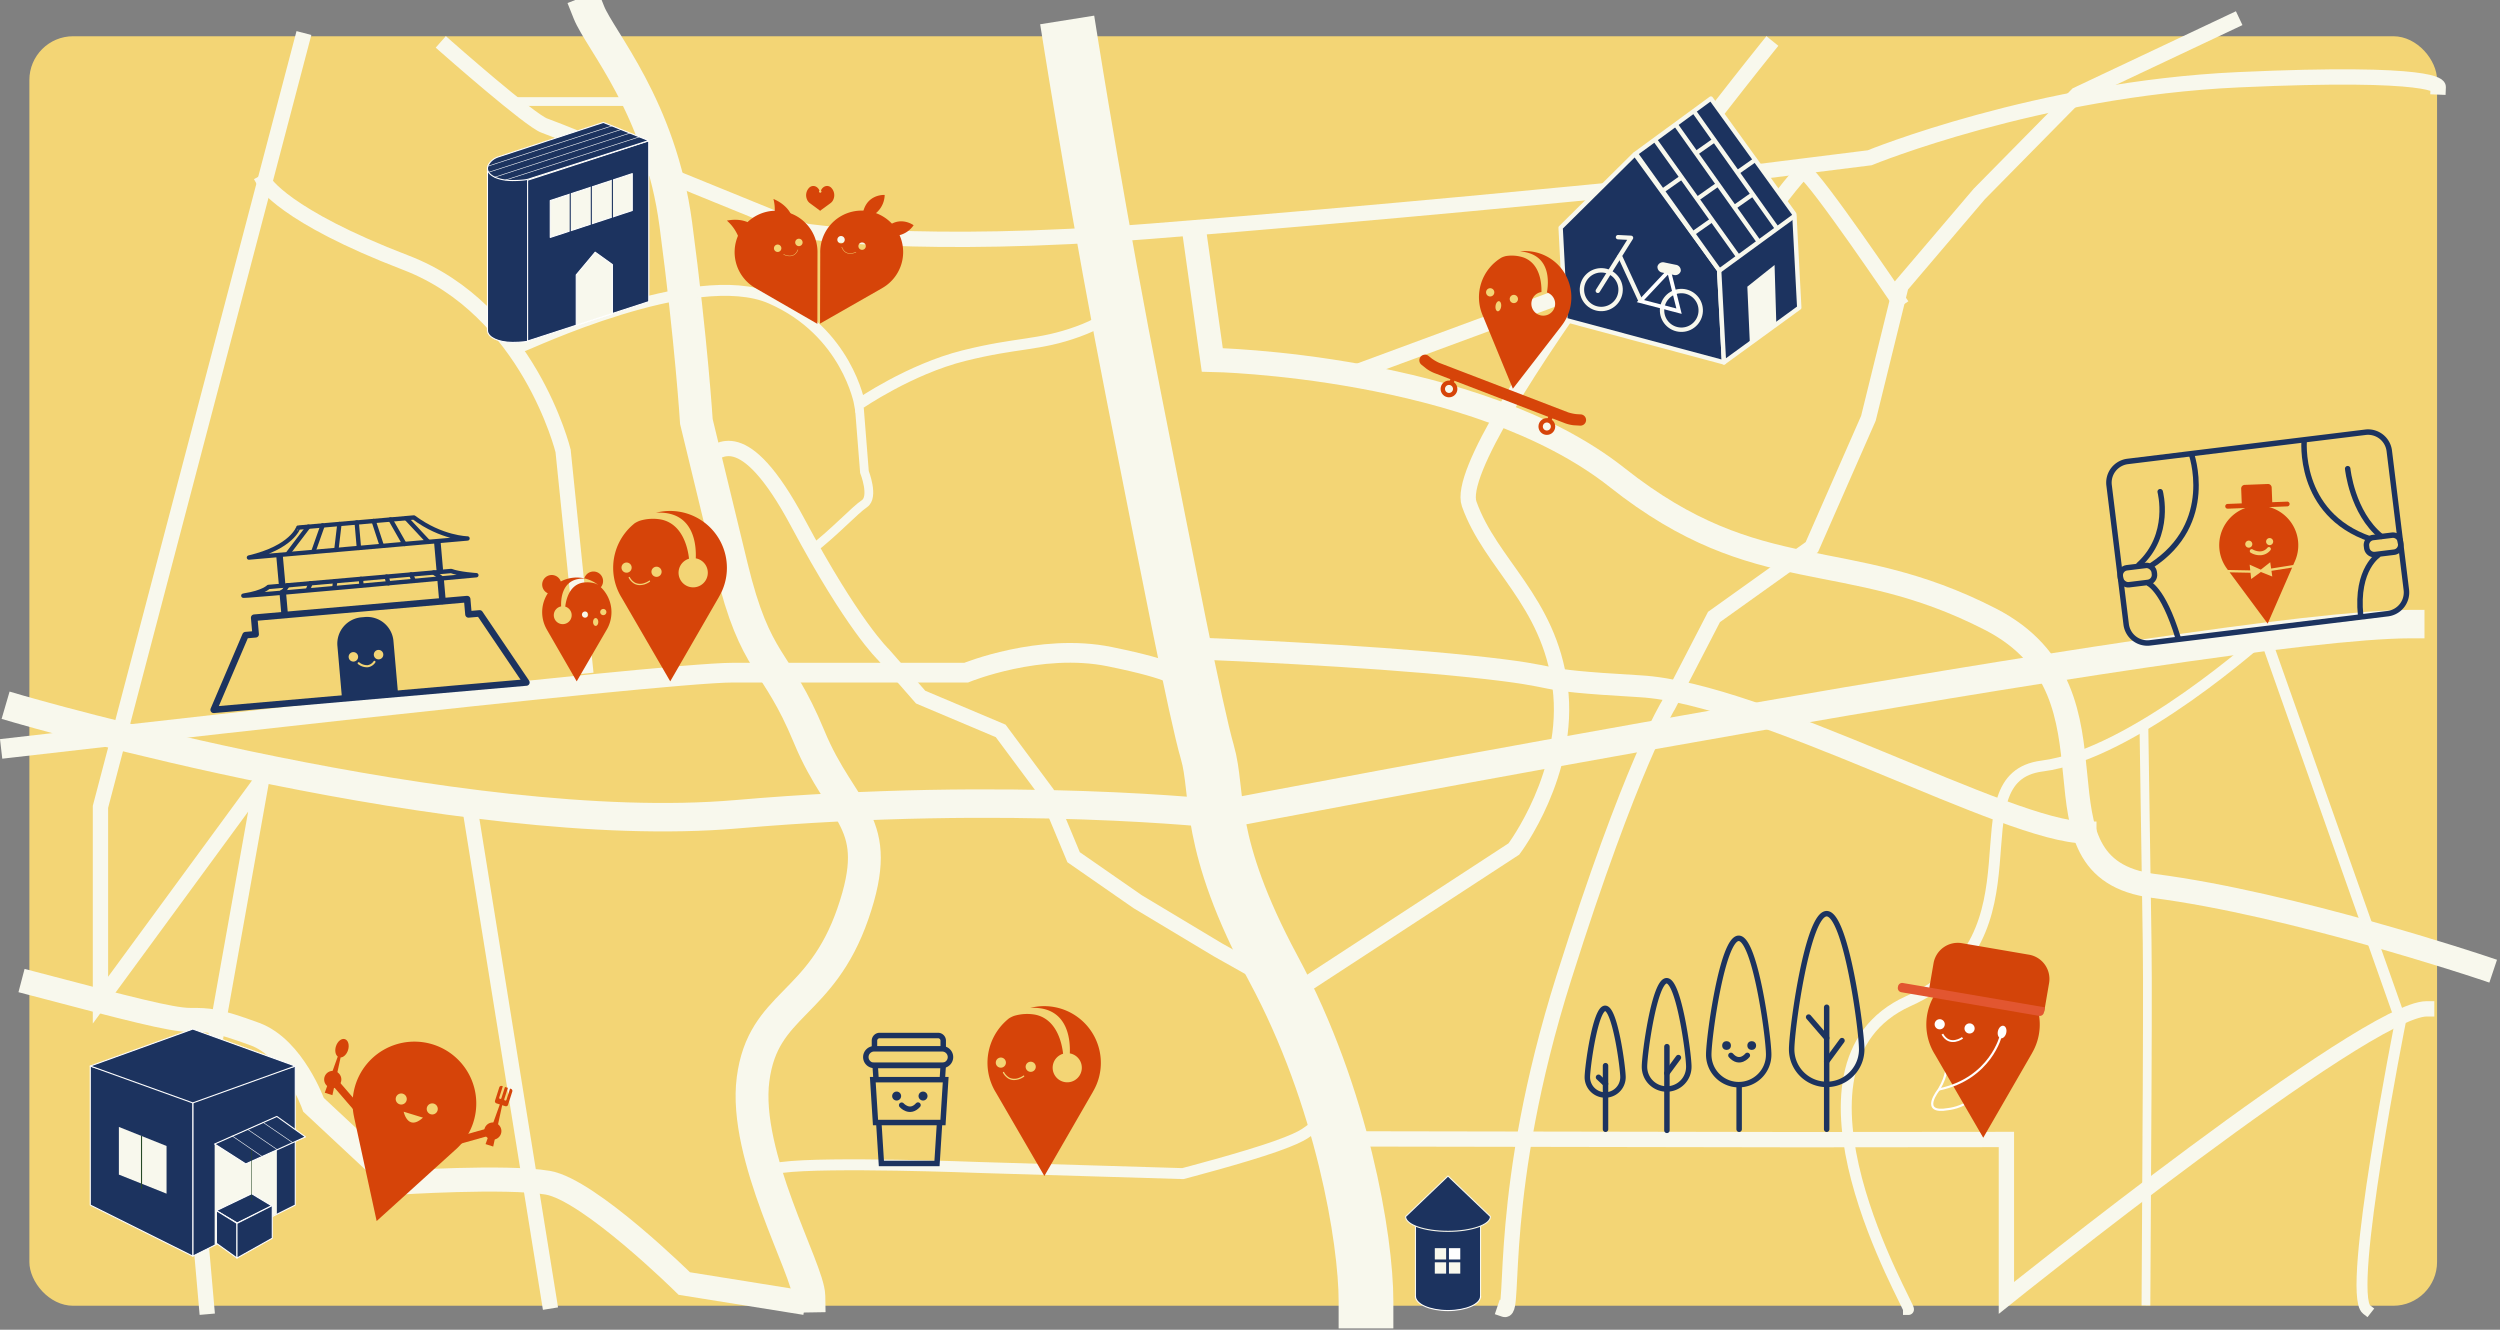 <svg xmlns="http://www.w3.org/2000/svg" width="1142.174" height="607.516" viewBox="0 0 1142.174 607.516">
  <rect x="0" y="0" width="1142.174" height="607.516" fill="#808080" stroke="none"/>
  <g id="docentogo_map" transform="translate(18936.418 -3836.967)">
    <g id="그룹_983" data-name="그룹 983" transform="translate(-19329.967 2430.025)">
      <rect id="사각형_1581" data-name="사각형 1581" width="1100" height="580" rx="20" transform="translate(406.967 1423.5)" fill="#f3d575"/>
      <g id="그룹_914" data-name="그룹 914" transform="translate(-9.906 -65.5)">
        <g id="그룹_883" data-name="그룹 883" transform="translate(-308.312 522.664)">
          <g id="그룹_879" data-name="그룹 879" transform="translate(888.376 1004.11)">
            <path id="패스_1667" data-name="패스 1667" d="M-9364.544-12635.44s13.137,82.239,28.551,160.122,28.119,143.444,33.526,162.1-1.08,40.817,30.286,99.125,42.182,123.62,42.182,151.609" transform="translate(9677.471 12602.563)" fill="none" stroke="#f8f8ed" stroke-linecap="square" stroke-width="25"/>
            <path id="패스_1668" data-name="패스 1668" d="M-9300.862-12338.125s71.381,2.822,120.912,8,21.924,5.855,77.842,9.092,168.381,66.812,203.527,66.812" transform="translate(9674.799 12580.236)" fill="none" stroke="#f8f8ed" stroke-linecap="square" stroke-width="10"/>
            <path id="패스_1669" data-name="패스 1669" d="M-9275.127-12614v55.61s118.487,18.954,175.742,79.015,98.44,44.518,159.783,87.759-4.272,114.293,57.062,131.105c61.346,16.829,143.138,57.666,143.138,57.666" transform="translate(11309.893 11255.422) rotate(-8)" fill="none" stroke="#f8f8ed" stroke-linecap="square" stroke-width="11"/>
            <path id="패스_1670" data-name="패스 1670" d="M-9680.579-12614s38.372,33.854,44.767,35.953,119.376,48.225,119.376,48.225,51.165,8.391,157.749,0,211.043-18.871,211.043-18.871l117.245-14.674s76.739-31.451,168.407-35.648,91.361,3.285,91.361,3.285" transform="translate(9707.972 12581.12)" fill="none" stroke="#f8f8ed" stroke-linecap="square" stroke-width="7"/>
            <path id="패스_1671" data-name="패스 1671" d="M-9633.988-12673.115c4.914,12.975,31.88,43.814,38.089,97.609s7.851,90.163,7.851,90.163,4.565,20.257,14.91,66.5,19.654,41.523,34.14,78.333,34.14,38.694,18.621,81.163-41.712,39.893-46.883,74.81,23.8,87.451,23.8,99.481" transform="matrix(1, -0.017, 0.017, 1, 9941.843, 12460.597)" fill="none" stroke="#f8f8ed" stroke-linecap="square" stroke-width="15"/>
            <path id="패스_1672" data-name="패스 1672" d="M-9724.261-12406.253s8.616,15.348,64.637,36.832,71.821,85.948,71.821,85.948l10.054,98.218" transform="translate(9668.452 12435.116)" fill="none" stroke="#f8f8ed" stroke-linecap="square" stroke-width="7"/>
            <path id="패스_1673" data-name="패스 1673" d="M-10046.911-12296.987s296.55-34.319,329.688-34.319h106.711s33.8-13.816,65.615-7.312,29.33,9.142,39.106,12.189" transform="translate(9875.292 12584.294)" fill="none" stroke="#f8f8ed" stroke-linecap="square" stroke-width="9"/>
            <path id="패스_1674" data-name="패스 1674" d="M-9469.266-12139.713c20.621-2.729,89.773,0,89.773,0l93.418,2.813s27.295-7.1,42.461-12.467,13.65-6.752,18.2-9" transform="translate(9649.859 12618.755)" fill="none" stroke="#f8f8ed" stroke-linecap="square" stroke-width="5"/>
            <path id="패스_1675" data-name="패스 1675" d="M-9568.826-12453.748c4.063-.814,15.443-16.257,40.637,30.883s39.013,60.144,39.013,60.144l17.069,19.5,36.572,15.444,21.131,28.445,12.191,29.258,29.259,20.318,36.573,21.945,13,7.314" transform="translate(9716.106 12607.374)" fill="none" stroke="#f8f8ed" stroke-linecap="square" stroke-width="7"/>
            <path id="패스_1676" data-name="패스 1676" d="M-9657.439-12478.1c.872,0,78.09-36.784,112.865-21.62s40.551,48.184,40.551,48.184,22.832-15.795,47.609-22,34.121-4.477,52.161-11.023,15-11.371,20-15.164" transform="translate(9720.134 12581.707)" fill="none" stroke="#f8f8ed" stroke-linecap="square" stroke-width="5"/>
            <path id="패스_1677" data-name="패스 1677" d="M-9480.571-12476.062l2.153,27.135s4.514,11.429,0,14.475-13.542,12.951-24.374,21.329" transform="translate(9696.752 12610.224)" fill="none" stroke="#f8f8ed" stroke-linecap="square" stroke-width="4"/>
            <path id="패스_1678" data-name="패스 1678" d="M-9717.882-12158.357c43.052,11.316,63.186,16.6,71.654,16.6s12,0,29.642,6.471,26.818,32.329,26.818,32.329l38.107,35.563s49.8-3.232,68.857,0,62.413,46.071,62.413,46.071l49.845,8" transform="translate(9556.421 12553.402)" fill="none" stroke="#f8f8ed" stroke-linecap="square" stroke-width="11"/>
            <path id="패스_1679" data-name="패스 1679" d="M-9605.194-12179.31l36.371,225.951" transform="translate(9643.154 12493.44)" fill="none" stroke="#f8f8ed" stroke-linecap="square" stroke-width="7"/>
            <path id="패스_1680" data-name="패스 1680" d="M-9251.864-12050.352l94.287-61.514s26.218-34.713,21.11-74.117-31.767-55.949-41.539-83.5,136.323-208.789,136.323-208.789" transform="translate(9672.625 12445.396)" fill="none" stroke="#f8f8ed" stroke-linecap="square" stroke-width="7"/>
            <path id="패스_1681" data-name="패스 1681" d="M-9142.143-12273.5h56.59" transform="translate(9197.793 12265.565)" fill="none" stroke="#f8f8ed" stroke-linecap="square" stroke-width="4"/>
            <path id="패스_1683" data-name="패스 1683" d="M-9228.982-12106.729c5,0,209.477.365,209.477.365l95.09-.086v72.382s164.474-132.048,192.007-132.067" transform="translate(9664.467 12572.713)" fill="none" stroke="#f8f8ed" stroke-linecap="square" stroke-width="7"/>
            <path id="패스_1689" data-name="패스 1689" d="M-9346.217-12362.372s201.763,58.923,327.789,47.978,222.229,0,222.229,0,452.937-86.866,542.36-86.866" transform="translate(9178.403 12632.061)" fill="none" stroke="#f8f8ed" stroke-linecap="square" stroke-width="13"/>
            <path id="패스_1691" data-name="패스 1691" d="M-9049.4-12060.85l-5.894-66.988,30.985-173.375-73.577,100.371v-88.331l92.067-350.133" transform="translate(8967.176 12603.457)" fill="none" stroke="#f8f8ed" stroke-linecap="square" stroke-width="7"/>
            <path id="패스_1692" data-name="패스 1692" d="M-9743.813-12324.591l184.037-67.975s17.652-23.923,18.959-23.12c5.76,3.537,42.853,58.424,42.853,58.424" transform="translate(10188.363 12439.643)" fill="none" stroke="#f8f8ed" stroke-linecap="square" stroke-width="7"/>
            <path id="패스_1694" data-name="패스 1694" d="M-9547.87-11879.435c4.966,1.684-3.638-54.217,27.156-151.677s47.688-124.352,47.688-124.352l20.863-40.32,44.7-31.933,25.832-58.811,14.9-60.492,35.763-42.008,44.7-45.373,70.877-33.461" transform="translate(10058.633 12423.325)" fill="none" stroke="#f8f8ed" stroke-linecap="square" stroke-width="7"/>
            <path id="패스_1695" data-name="패스 1695" d="M-9554.826-12319.893c1.623,0-64.768-111.666,0-140.9,64.766-29.219,19.4-102.074,61.094-107.387s101.691-59.43,101.691-59.43l62.072,175.649s-24.885,124.759-15.57,132.067" transform="translate(10250.14 12863.82)" fill="none" stroke="#f8f8ed" stroke-linecap="square" stroke-width="5"/>
            <path id="패스_1696" data-name="패스 1696" d="M-9501.876-12209.266l.539-97.431s.27-52.207,0-66.125-.808-59.162-1.454-97.435" transform="translate(10305.694 12749.347)" fill="none" stroke="#f8f8ed" stroke-linecap="square" stroke-width="4"/>
          </g>
        </g>
        <g id="그룹_415" data-name="그룹 415" transform="translate(1113.56 1521.22) rotate(-3)">
          <path id="패스_873" data-name="패스 873" d="M3146.34,3534.742l-71.3-23.174v-42.191l35.652-31.788,35.653,54.962Z" transform="translate(-3075.035 -3414.056)" fill="#1c335f" stroke="#f8f8ed" stroke-linecap="round" stroke-linejoin="round" stroke-width="2"/>
          <path id="패스_874" data-name="패스 874" d="M3131.267,3424.114l35.309,54.728v42.783l-35.653,23.174v-42.191l-35.233-55.194Z" transform="translate(-3059.617 -3424.114)" fill="#1c335f" stroke="#f8f8ed" stroke-linecap="round" stroke-linejoin="round" stroke-width="2"/>
          <g id="i_액티비티" data-name="i 액티비티" transform="translate(8.225 61.017)">
            <g id="타원_139" data-name="타원 139" transform="translate(0 14.711)">
              <ellipse id="타원_256" data-name="타원 256" cx="8.836" cy="8.836" rx="8.836" ry="8.836" fill="none" stroke="#f8f8ed" stroke-width="2"/>
            </g>
            <g id="타원_140" data-name="타원 140" transform="translate(36.061 26.086)">
              <ellipse id="타원_257" data-name="타원 257" cx="8.836" cy="8.836" rx="8.836" ry="8.836" fill="none" stroke="#f8f8ed" stroke-linecap="round" stroke-width="2"/>
            </g>
            <g id="다각형_44" data-name="다각형 44" transform="translate(24.742 14.785)">
              <path id="패스_875" data-name="패스 875" d="M3108.786,3471.035l-11.5,11.015,14.537,4.619-3.035-15.634m5.337,18.22-20.211-6.423,15.992-15.314Z" transform="translate(-3093.912 -3467.518)" fill="#fff"/>
            </g>
            <path id="패스_261" data-name="패스 261" d="M3090,3463.69l8.505,21.267" transform="translate(-3072.089 -3455.589)" fill="none" stroke="#f8f8ed" stroke-width="2"/>
            <path id="패스_262" data-name="패스 262" d="M3083.884,3483.059l16.423-23.39-5.933-.616" transform="translate(-3076.656 -3459.052)" fill="none" stroke="#f8f8ed" stroke-linecap="round" stroke-linejoin="round" stroke-width="2"/>
            <g id="사각형_361" data-name="사각형 361" transform="translate(35.989 13.55)">
              <path id="패스_876" data-name="패스 876" d="M3107.571,3468.224l-5.13-1.339a1.605,1.605,0,0,0-2.054.87h0a1.6,1.6,0,0,0,1.365,1.762l5.131,1.339a1.605,1.605,0,0,0,2.054-.87h0A1.6,1.6,0,0,0,3107.571,3468.224Z" transform="translate(-3100.352 -3466.811)" fill="#f8f8ed" stroke="#f8f8ed" stroke-width="2"/>
            </g>
          </g>
          <line id="선_176" data-name="선 176" y1="23.362" x2="35.821" transform="translate(71.536 55.289)" fill="none" stroke="#f8f8ed" stroke-width="2"/>
          <path id="패스_877" data-name="패스 877" d="M3123.462,3502.226l.2-24.844,10.9-7.788-.581,25.792" transform="translate(-3038.888 -3390.165)" fill="#f8f8ed" stroke="#f8f8ed" stroke-width="2"/>
          <line id="선_177" data-name="선 177" x2="35.204" y2="55.572" transform="translate(54.921 10.956)" fill="none" stroke="#f8f8ed" stroke-width="2"/>
          <line id="선_178" data-name="선 178" x2="35.323" y2="55.467" transform="translate(45.082 17.399)" fill="none" stroke="#f8f8ed" stroke-width="2"/>
          <line id="선_179" data-name="선 179" x2="35.21" y2="55.592" transform="translate(63.552 5.303)" fill="none" stroke="#f8f8ed" stroke-width="2"/>
          <line id="선_180" data-name="선 180" y1="5.642" x2="8.991" transform="translate(47.227 35.381)" fill="#fff" stroke="#f8f8ed" stroke-miterlimit="10" stroke-width="2"/>
          <line id="선_181" data-name="선 181" y1="5.642" x2="8.991" transform="translate(60.524 55.289)" fill="#fff" stroke="#f8f8ed" stroke-miterlimit="10" stroke-width="2"/>
          <line id="선_182" data-name="선 182" y1="5.642" x2="8.991" transform="translate(63.552 39.49)" fill="#fff" stroke="#f8f8ed" stroke-miterlimit="10" stroke-width="2"/>
          <line id="선_183" data-name="선 183" y1="5.642" x2="8.991" transform="translate(63.63 18.867)" fill="#fff" stroke="#f8f8ed" stroke-miterlimit="10" stroke-width="2"/>
          <line id="선_184" data-name="선 184" y1="5.642" x2="8.991" transform="translate(79.955 44.352)" fill="#fff" stroke="#f8f8ed" stroke-miterlimit="10" stroke-width="2"/>
          <line id="선_185" data-name="선 185" y1="5.642" x2="8.991" transform="translate(82.062 28.618)" fill="#fff" stroke="#f8f8ed" stroke-miterlimit="10" stroke-width="2"/>
        </g>
        <g id="그룹_887" data-name="그룹 887" transform="translate(1270.205 1901.454)">
          <path id="패스_984" data-name="패스 984" d="M3011.033,3416.831s.954,3.777-3.281,10.873c0,0-9.187,11.358,4.271,8.966,0,0,6.579-.65,10.474-4.545" transform="translate(-2988.677 -3358.963)" fill="none" stroke="#fff" stroke-miterlimit="10" stroke-width="1"/>
          <g id="그룹_443" data-name="그룹 443" transform="translate(13.33 13.131)">
            <path id="패스_985" data-name="패스 985" d="M3002.264,3402.287a25.914,25.914,0,1,1,48.223,13.179h.021l-22.24,38.559-22.118-38.091A25.79,25.79,0,0,1,3002.264,3402.287Z" transform="translate(-3002.264 -3376.37)" fill="#d34409"/>
            <path id="패스_986" data-name="패스 986" d="M3018.04,3401.66a2.317,2.317,0,1,0,2.317-2.313A2.318,2.318,0,0,0,3018.04,3401.66Z" transform="translate(-3000.598 -3373.942)" fill="#fff"/>
            <path id="패스_987" data-name="패스 987" d="M3005.7,3399.941a2.316,2.316,0,1,0,2.318-2.315A2.318,2.318,0,0,0,3005.7,3399.941Z" transform="translate(-3001.901 -3374.124)" fill="#fff"/>
            <path id="패스_988" data-name="패스 988" d="M3018.11,3405.49s-5.842,4.3-9.225-1.7" transform="translate(-3001.565 -3373.473)" fill="none" stroke="#fff" stroke-width="0.86"/>
          </g>
          <path id="사각형_242" data-name="사각형 242" d="M11.242,0H42.321A11.242,11.242,0,0,1,53.563,11.242V24.461a0,0,0,0,1,0,0H0a0,0,0,0,1,0,0V11.242A11.242,11.242,0,0,1,11.242,0Z" transform="translate(18.525 0) rotate(9.735)" fill="#d34409"/>
          <path id="사각형_243" data-name="사각형 243" d="M1.937,0H67.712a0,0,0,0,1,0,0V2.346a1.937,1.937,0,0,1-1.937,1.937H1.937A1.937,1.937,0,0,1,0,2.346V1.937A1.937,1.937,0,0,1,1.937,0Z" transform="translate(0.724 19.763) rotate(9.735)" fill="#e25630"/>
          <ellipse id="타원_285" data-name="타원 285" cx="2.922" cy="1.948" rx="2.922" ry="1.948" transform="matrix(0.233, -0.972, 0.972, 0.233, 45.365, 44.87)" fill="#fff"/>
          <path id="패스_989" data-name="패스 989" d="M3035.839,3404.239s-4.535,19.781-28.38,24.8" transform="translate(-2988.386 -3360.294)" fill="none" stroke="#fff" stroke-miterlimit="10" stroke-width="1"/>
        </g>
        <g id="그룹_912" data-name="그룹 912" transform="matrix(0.766, 0.643, -0.643, 0.766, 580.091, 1922.145)">
          <path id="패스_916" data-name="패스 916" d="M54.4,17.544A28.251,28.251,0,1,0,11.208,50.781l-.023.009,38.38,29.7,6.556-47.568A28.1,28.1,0,0,0,54.4,17.544ZM23.285,32.908a2.524,2.524,0,1,1,1.379-3.293A2.525,2.525,0,0,1,23.285,32.908Zm3.633,1.39L35.4,30.71C34.177,40.044,26.918,34.3,26.918,34.3Zm10.134-7.03a2.525,2.525,0,1,1,1.379-3.294A2.525,2.525,0,0,1,37.052,27.268Z" transform="translate(16.472 5.267)" fill="#d64409"/>
          <g id="그룹_304" data-name="그룹 304" transform="translate(64.359 16.239)">
            <path id="패스_917" data-name="패스 917" d="M7.554,2.436A3.923,3.923,0,1,1,2.437.294,3.924,3.924,0,0,1,7.554,2.436Z" transform="translate(11.973 0)" fill="#d64409"/>
            <path id="패스_918" data-name="패스 918" d="M2.821,23.352,0,21.434,14.584,0,17.4,1.919Z" transform="translate(0 2.571)" fill="#d64409"/>
          </g>
          <g id="그룹_305" data-name="그룹 305" transform="translate(5.181 45.196)">
            <path id="패스_919" data-name="패스 919" d="M1.036,1.269a3.922,3.922,0,1,1,.233,5.542A3.92,3.92,0,0,1,1.036,1.269Z" fill="#d64409"/>
            <rect id="사각형_496" data-name="사각형 496" width="3.411" height="25.924" transform="matrix(0.159, -0.987, 0.987, 0.159, 3.256, 5.684)" fill="#d64409"/>
          </g>
          <path id="합치기_44" data-name="합치기 44" d="M4.12,8.342C2.769,8.4,1.245,7.167.467,5.271-.444,3.049.018.756,1.5.148S4.92.85,5.831,3.072c.777,1.9.554,3.844-.447,4.752l8.206,15.6-3.39,1.39Z" transform="translate(0 31.291)" fill="#d64409"/>
          <path id="합치기_45" data-name="합치기 45" d="M10.5,18.254l-3.389,1.39L0,.37.9,0Z" transform="translate(74.439 7.207)" fill="#d64409"/>
          <path id="패스_923" data-name="패스 923" d="M4.568.073,4.194.226,6.233,5.2a.52.52,0,0,1-.963.4L3.231.621l-1.284.527,2.04,4.975a.52.52,0,1,1-.963.395L.984,1.542.61,1.7A.985.985,0,0,0,.073,2.978L2.485,8.861A.986.986,0,0,0,3.768,9.4L7.726,7.776a.986.986,0,0,0,.537-1.283L5.85.61A.986.986,0,0,0,4.568.073Z" transform="translate(69.613 0)" fill="#d64409"/>
        </g>
        <g id="그룹_913" data-name="그룹 913" transform="translate(-1311.841 -4161.65) rotate(1)">
          <path id="패스_864" data-name="패스 864" d="M2573.019,5729.42a21.1,21.1,0,0,0-23.629-23.426l.538.063-.018.005a18.255,18.255,0,0,1,3.648.681c9.805,2.987,9.082,13.654,8.4,17.817a5.429,5.429,0,1,1-2.5-.156c.035-3.675-.678-12.927-8.468-15.632a16.933,16.933,0,0,0-8.015-.518,9.808,9.808,0,0,0-2,.723,21.1,21.1,0,0,0-8.038,26.885l14.24,32.934,21.688-29.06-.017,0A20.982,20.982,0,0,0,2573.019,5729.42Zm-37.194-2.589a1.887,1.887,0,1,1,2.095-1.652A1.888,1.888,0,0,1,2535.825,5726.831Zm3.782,6.7c-.706-.084-1.156-1.182-1.006-2.453s.845-2.233,1.551-2.15,1.156,1.182,1.006,2.453S2540.313,5733.612,2539.607,5733.529Zm7.075-3.854a1.885,1.885,0,1,1,2.1-1.651A1.887,1.887,0,0,1,2546.682,5729.675Z" transform="translate(-39.634)" fill="#d64409"/>
          <path id="패스_865" data-name="패스 865" d="M2541.231,5854.071a2.582,2.582,0,0,0-2.47-2.675l-2.01-.08a20.283,20.283,0,0,1-3.717-.727l-59.382-21.622a20.182,20.182,0,0,1-3.315-1.833l-1.591-1.231a2.574,2.574,0,0,0-3.151,4.072l2.379,1.841a16.963,16.963,0,0,0,4.261,2.116l58.692,21.37a16.971,16.971,0,0,0,4.625,1.119l3.006.12A2.581,2.581,0,0,0,2541.231,5854.071Z" transform="translate(0 -71.412)" fill="#d64409"/>
          <circle id="타원_187" data-name="타원 187" cx="2.832" cy="2.832" r="2.832" transform="translate(2475.535 5766.579)" fill="none" stroke="#d64409" stroke-miterlimit="10" stroke-width="2"/>
          <line id="선_10" data-name="선 10" x1="1.057" y2="2.903" transform="translate(2479.512 5763.363)" fill="none" stroke="#d64409" stroke-miterlimit="10" stroke-width="2"/>
          <circle id="타원_188" data-name="타원 188" cx="2.832" cy="2.832" r="2.832" transform="translate(2520.531 5782.962)" fill="none" stroke="#d64409" stroke-miterlimit="10" stroke-width="2"/>
          <line id="선_11" data-name="선 11" x1="1.057" y2="2.903" transform="translate(2524.508 5779.747)" fill="none" stroke="#d64409" stroke-miterlimit="10" stroke-width="2"/>
        </g>
        <g id="그룹_300" data-name="그룹 300" transform="matrix(0.996, -0.087, 0.087, 0.996, -1458.723, -3874.934)">
          <path id="패스_898" data-name="패스 898" d="M1505.058,5754.713H1605.31s-11.759-1.168-23.584-11.683h-53.019S1525.109,5751.792,1505.058,5754.713Z" transform="translate(-23.817 -0.723)" fill="none" stroke="#1c335f" stroke-linecap="round" stroke-linejoin="round" stroke-width="2"/>
          <path id="패스_899" data-name="패스 899" d="M1481.24,5823.123h97.682v7.01h5.141l18.508,33.3H1459.133l17.48-32.713h4.627Z" transform="translate(0 -41.538)" fill="none" stroke="#1c335f" stroke-linecap="round" stroke-linejoin="round" stroke-width="3"/>
          <line id="선_20" data-name="선 20" x2="0.033" y2="12.145" transform="translate(1495.236 5754.713)" fill="none" stroke="#1c335f" stroke-linecap="round" stroke-linejoin="round" stroke-width="3"/>
          <line id="선_21" data-name="선 21" y2="10.109" transform="translate(1495.236 5771.332)" fill="none" stroke="#1c335f" stroke-linecap="round" stroke-linejoin="round" stroke-width="3"/>
          <line id="선_22" data-name="선 22" y2="12.145" transform="translate(1567.619 5754.713)" fill="none" stroke="#1c335f" stroke-linecap="round" stroke-linejoin="round" stroke-width="3"/>
          <line id="선_23" data-name="선 23" y2="9.88" transform="translate(1567.619 5771.561)" fill="none" stroke="#1c335f" stroke-linecap="round" stroke-linejoin="round" stroke-width="3"/>
          <path id="패스_900" data-name="패스 900" d="M1508.382,5795.211s-2.571,2.337-11.31,2.921,106.422,0,106.422,0-7.712-1.168-11.311-2.921Z" transform="translate(-19.43 -27.063)" fill="none" stroke="#1c335f" stroke-linecap="round" stroke-linejoin="round" stroke-width="2"/>
          <line id="선_24" data-name="선 24" y1="11.683" transform="translate(1531.689 5742.307)" fill="none" stroke="#1c335f" stroke-linecap="round" stroke-linejoin="round" stroke-width="2"/>
          <line id="선_25" data-name="선 25" x2="5.376" y2="11.683" transform="translate(1547.185 5742.307)" fill="none" stroke="#1c335f" stroke-linecap="round" stroke-linejoin="round" stroke-width="2"/>
          <line id="선_26" data-name="선 26" x1="5.097" y2="11.213" transform="translate(1510.957 5742.307)" fill="none" stroke="#1c335f" stroke-linecap="round" stroke-linejoin="round" stroke-width="2"/>
          <line id="선_27" data-name="선 27" x1="2.333" y2="11.213" transform="translate(1521.431 5742.307)" fill="none" stroke="#1c335f" stroke-linecap="round" stroke-linejoin="round" stroke-width="2"/>
          <line id="선_28" data-name="선 28" x2="2.624" y2="11.213" transform="translate(1539.469 5742.307)" fill="none" stroke="#1c335f" stroke-linecap="round" stroke-linejoin="round" stroke-width="2"/>
          <line id="선_29" data-name="선 29" x1="10.178" y2="11.213" transform="translate(1499.325 5742.307)" fill="none" stroke="#1c335f" stroke-linecap="round" stroke-linejoin="round" stroke-width="2"/>
          <line id="선_30" data-name="선 30" x2="9.151" y2="11.683" transform="translate(1554.39 5742.307)" fill="none" stroke="#1c335f" stroke-linecap="round" stroke-linejoin="round" stroke-width="2"/>
          <line id="선_31" data-name="선 31" y2="2.461" transform="translate(1531.366 5768.148)" fill="none" stroke="#1c335f" stroke-linecap="round" stroke-linejoin="round" stroke-width="2"/>
          <line id="선_32" data-name="선 32" x1="1.218" y2="2.461" transform="translate(1507.026 5768.148)" fill="none" stroke="#1c335f" stroke-linecap="round" stroke-linejoin="round" stroke-width="2"/>
          <line id="선_33" data-name="선 33" x1="0.475" y2="2.461" transform="translate(1519.061 5768.148)" fill="none" stroke="#1c335f" stroke-linecap="round" stroke-linejoin="round" stroke-width="2"/>
          <line id="선_34" data-name="선 34" x1="2.485" y2="3.183" transform="translate(1495.236 5768.148)" fill="none" stroke="#1c335f" stroke-linecap="round" stroke-linejoin="round" stroke-width="2"/>
          <line id="선_35" data-name="선 35" x2="0.573" y2="3.09" transform="translate(1543.132 5768.148)" fill="none" stroke="#1c335f" stroke-linecap="round" stroke-linejoin="round" stroke-width="2"/>
          <line id="선_36" data-name="선 36" x2="0.774" y2="2.461" transform="translate(1554.389 5768.148)" fill="none" stroke="#1c335f" stroke-linecap="round" stroke-linejoin="round" stroke-width="2"/>
          <line id="선_37" data-name="선 37" x2="2.929" y2="2.461" transform="translate(1564.751 5768.148)" fill="none" stroke="#1c335f" stroke-linecap="round" stroke-linejoin="round" stroke-width="2"/>
          <path id="패스_901" data-name="패스 901" d="M1595.093,5831.617h-1.637a12.07,12.07,0,0,0-12.034,12.034v24.184h25.706v-24.184A12.07,12.07,0,0,0,1595.093,5831.617Zm-6.834,19.836a2.166,2.166,0,1,1,2.166-2.167A2.166,2.166,0,0,1,1588.258,5851.453Zm9.749,1.279a4.931,4.931,0,0,1-3.583,1.875l-.15,0a6.634,6.634,0,0,1-4.19-1.853.481.481,0,0,1,.68-.681,5.626,5.626,0,0,0,3.633,1.569,4.013,4.013,0,0,0,2.885-1.545.481.481,0,1,1,.725.633Zm1.8-1.279a2.166,2.166,0,1,1,2.166-2.167A2.166,2.166,0,0,1,1599.811,5851.453Z" transform="translate(-63.422 -45.944)" fill="#1c335f"/>
        </g>
      </g>
      <g id="그룹_990" data-name="그룹 990" transform="translate(-1652.033 -5408.851)">
        <path id="제외_3" data-name="제외 3" d="M37.808,51.688,9.637,35.438l.015-.007A18.93,18.93,0,0,1,18.918,0a19.04,19.04,0,0,1,9.34,2.453,18.91,18.91,0,0,1,9.6,17.055l-.053,32.179ZM22.4,19.861a.1.1,0,0,0-.093.062.1.1,0,0,0,.054.128,4.1,4.1,0,0,0,.485.225,6.638,6.638,0,0,0,1.232.373,5.383,5.383,0,0,0,1.073.112,4.581,4.581,0,0,0,.568-.035,3.743,3.743,0,0,0,1.712-.668,4.619,4.619,0,0,0,1.44-1.836c.051-.108.1-.217.141-.327A.093.093,0,0,0,29,17.807a.114.114,0,0,0-.091-.047.085.085,0,0,0-.082.058,4.825,4.825,0,0,1-1.345,1.95,3.474,3.474,0,0,1-1.624.735,4.178,4.178,0,0,1-.716.062,5.075,5.075,0,0,1-.888-.082,6.228,6.228,0,0,1-1.239-.351c-.13-.051-.259-.111-.374-.165-.064-.03-.133-.062-.2-.092a.008.008,0,0,1-.005,0l0,0A.077.077,0,0,0,22.4,19.861Zm-2.733-4.4a1.691,1.691,0,1,0-.006,3.382,1.752,1.752,0,0,0,.221-.014,1.691,1.691,0,0,0-.214-3.368Zm9.708-2.665a1.692,1.692,0,0,0-.007,3.384,1.638,1.638,0,0,0,.221-.015,1.692,1.692,0,0,0-.214-3.369Z" transform="translate(2381.209 6912.063)" fill="#d64409" stroke="rgba(0,0,0,0)" stroke-miterlimit="10" stroke-width="1"/>
        <g id="그룹_288" data-name="그룹 288" transform="translate(2420.227 6912.033)">
          <path id="제외_2" data-name="제외 2" d="M0,51.6H0L.1,19.418A18.943,18.943,0,1,1,28.237,35.475l.012.009L0,51.6H0ZM9.964,16.572a.11.11,0,0,0-.09.046.092.092,0,0,0-.008.086c.037.1.081.217.132.33a4.617,4.617,0,0,0,1.387,1.876,3.735,3.735,0,0,0,1.7.714,4.479,4.479,0,0,0,.7.053,5.675,5.675,0,0,0,.943-.082,6.781,6.781,0,0,0,1.242-.344,4.378,4.378,0,0,0,.492-.209.1.1,0,0,0,.056-.127.106.106,0,0,0-.094-.064.071.071,0,0,0-.034.008.015.015,0,0,0-.009,0l-.211.09c-.124.054-.245.106-.369.151a6.2,6.2,0,0,1-1.248.316,5.428,5.428,0,0,1-.775.059,4.25,4.25,0,0,1-.831-.08,3.492,3.492,0,0,1-1.6-.782,4.79,4.79,0,0,1-1.292-1.985A.087.087,0,0,0,9.964,16.572Zm9.258-2.049a1.691,1.691,0,0,0-.257,3.362,1.745,1.745,0,0,0,.267.02,1.691,1.691,0,0,0-.01-3.382ZM9.6,11.593a1.693,1.693,0,0,0-.261,3.365,1.752,1.752,0,0,0,.266.021,1.693,1.693,0,0,0,.261-3.365A1.737,1.737,0,0,0,9.6,11.593Z" transform="translate(0)" fill="#d64409" stroke="rgba(0,0,0,0)" stroke-miterlimit="10" stroke-width="1"/>
        </g>
        <path id="패스_856" data-name="패스 856" d="M2509.135,6901.329c-1.556-1.165-3.555-.5-4.465,1.5a.555.555,0,1,1-.649.024c-.9-2-2.9-2.683-4.459-1.526a4.875,4.875,0,0,0-1.191,5.714,3.823,3.823,0,0,0,1.224,1.548v0l4.614,3.409v.152l.1-.076.138.1v-.2l4.627-3.382,0,0a3.786,3.786,0,0,0,1.231-1.542A4.877,4.877,0,0,0,2509.135,6901.329Z" transform="translate(-84.038 0)" fill="#d64409"/>
        <path id="패스_857" data-name="패스 857" d="M2612.649,6959.719a11.159,11.159,0,0,0,14.544-3.541S2619.405,6950.352,2612.649,6959.719Z" transform="translate(-164.207 -37.479)" fill="#d64409"/>
        <path id="패스_858" data-name="패스 858" d="M2582.931,6925.232a11.159,11.159,0,0,0,10.271-10.888S2583.5,6913.7,2582.931,6925.232Z" transform="translate(-143.438 -9.492)" fill="#d64409"/>
        <path id="패스_859" data-name="패스 859" d="M2389.106,6954.243s-3.885-3.314-11.429-1.827a19.534,19.534,0,0,1,5.829,9.028" transform="translate(0 -35.833)" fill="#d64409"/>
        <path id="패스_860" data-name="패스 860" d="M2456.044,6928.391s-1.341-4.928-8.409-7.954a19.538,19.538,0,0,1-.276,10.744" transform="translate(-48.696 -13.753)" fill="#d64409"/>
      </g>
      <g id="그룹_991" data-name="그룹 991" transform="translate(-1287.033 -3342.011)">
        <path id="패스_866" data-name="패스 866" d="M2592.509,5228.38c0-8.836,7.162-61.991,16-61.991s16,53.155,16,61.991a16,16,0,1,1-32,0Z" transform="translate(-93.372)" fill="none" stroke="#1c335f" stroke-linecap="round" stroke-linejoin="round" stroke-width="2.5"/>
        <line id="선_12" data-name="선 12" y2="55.742" transform="translate(2515.135 5209.133)" fill="none" stroke="#1c335f" stroke-linecap="round" stroke-linejoin="round" stroke-width="2.5"/>
        <path id="패스_867" data-name="패스 867" d="M2516.739,5241.939c0-7.561,6.13-53.05,13.691-53.05s13.69,45.489,13.69,53.05a13.691,13.691,0,1,1-27.381,0Z" transform="translate(-55.481 -11.252)" fill="none" stroke="#1c335f" stroke-linecap="round" stroke-linejoin="round" stroke-width="2.5"/>
        <line id="선_13" data-name="선 13" y2="19.747" transform="translate(2475.141 5245.127)" fill="none" stroke="#1c335f" stroke-linecap="round" stroke-linejoin="round" stroke-width="2.5"/>
        <path id="패스_868" data-name="패스 868" d="M2458.009,5266.9c0-5.591,4.532-39.229,10.124-39.229s10.124,33.638,10.124,39.229a10.124,10.124,0,1,1-20.247,0Z" transform="translate(-26.112 -30.645)" fill="none" stroke="#1c335f" stroke-linecap="round" stroke-linejoin="round" stroke-width="2.5"/>
        <line id="선_14" data-name="선 14" y2="38.244" transform="translate(2442.146 5227.13)" fill="none" stroke="#1c335f" stroke-linecap="round" stroke-linejoin="round" stroke-width="2.5"/>
        <path id="패스_869" data-name="패스 869" d="M2405.793,5284.426c0-4.5,3.644-31.537,8.139-31.537s8.138,27.042,8.138,31.537a8.139,8.139,0,0,1-16.277,0Z" transform="translate(0 -43.256)" fill="none" stroke="#1c335f" stroke-linecap="round" stroke-miterlimit="10" stroke-width="2.5"/>
        <line id="선_15" data-name="선 15" y2="29.045" transform="translate(2414.097 5235.83)" fill="none" stroke="#1c335f" stroke-linecap="round" stroke-miterlimit="10" stroke-width="2.5"/>
        <line id="선_16" data-name="선 16" y1="9.522" x2="6.999" transform="translate(2515.135 5224.38)" fill="none" stroke="#1c335f" stroke-linecap="round" stroke-linejoin="round" stroke-width="2.5"/>
        <line id="선_17" data-name="선 17" x1="8.249" y1="9.55" transform="translate(2506.886 5213.632)" fill="none" stroke="#1c335f" stroke-linecap="round" stroke-linejoin="round" stroke-width="2.5"/>
        <line id="선_18" data-name="선 18" x1="5.249" y2="7.133" transform="translate(2442.146 5232.129)" fill="none" stroke="#1c335f" stroke-linecap="round" stroke-miterlimit="10" stroke-width="2.5"/>
        <line id="선_19" data-name="선 19" x1="3.197" y1="3" transform="translate(2410.9 5241.128)" fill="none" stroke="#1c335f" stroke-linecap="round" stroke-miterlimit="10" stroke-width="2.5"/>
        <circle id="타원_189" data-name="타원 189" cx="2" cy="2" r="2" transform="translate(2478.89 5224.63)" fill="#1c335f"/>
        <circle id="타원_190" data-name="타원 190" cx="2" cy="2" r="2" transform="translate(2467.392 5224.63)" fill="#1c335f"/>
        <path id="패스_870" data-name="패스 870" d="M2544.508,5295.889s-3.5,4.5-7.5,0" transform="translate(-65.618 -64.759)" fill="none" stroke="#1c335f" stroke-linecap="round" stroke-linejoin="round" stroke-width="2.5"/>
      </g>
    </g>
    <g id="그룹_985" data-name="그룹 985" transform="translate(-18713.715 3892.895)">
      <path id="패스_881" data-name="패스 881" d="M2990.751,3391.813c-2.086.668-7.41.645-7.41.645l.012-.007c-6.191-.023-11.086-2.23-11.313-5.32v-73.956l13.9-4.323,4.978,7.071,6.226,8.843-6.4,67.046" transform="translate(-2972.031 -3291.943)" fill="#1c335f" stroke="#fff" stroke-linecap="round" stroke-linejoin="round" stroke-width="0.5"/>
      <path id="패스_882" data-name="패스 882" d="M2989.976,3348.846" transform="translate(-2958.355 -3261.446)" fill="#d34409" stroke="#fff" stroke-linecap="round" stroke-linejoin="round" stroke-width="0.5"/>
      <path id="패스_883" data-name="패스 883" d="M2982.441,3395.5l2.184-.71,53.173-17.281v-73.478l-55.356,17.991Z" transform="translate(-2964.102 -3295.616)" fill="#1c335f" stroke="#fff" stroke-linecap="round" stroke-linejoin="round" stroke-width="0.5"/>
      <path id="패스_884" data-name="패스 884" d="M3024.972,3299.258l-47.782,15.683a8.852,8.852,0,0,0-2.8,1.428,6.95,6.95,0,0,0-1.551,1.694l.012,0a3.641,3.641,0,0,0-.806,2.432c.228,3.09,5.122,5.3,11.313,5.319l-.012.009s5.324.021,7.41-.647l54.976-17.611Z" transform="translate(-2972.036 -3299.258)" fill="#1c335f" stroke="#fff" stroke-linecap="round" stroke-linejoin="round" stroke-width="0.5"/>
      <path id="패스_885" data-name="패스 885" d="M2972.04,3311.3" transform="translate(-2972.032 -3290.072)" fill="#d34409" stroke="#fff" stroke-linecap="round" stroke-linejoin="round" stroke-width="0.5"/>
      <path id="패스_886" data-name="패스 886" d="M2988.316,3341.677l37.467-12.3v-16.847l-37.467,12.3Z" transform="translate(-2959.622 -3289.135)" fill="#f8f8ed" stroke="#fff" stroke-linecap="round" stroke-linejoin="round" stroke-width="0.5"/>
      <line id="선_188" data-name="선 188" y2="20.889" transform="translate(47.455 28.669)" fill="none" stroke="#1c335f" stroke-linecap="round" stroke-linejoin="round" stroke-width="0.5"/>
      <line id="선_189" data-name="선 189" y2="20.889" transform="translate(57.088 25.057)" fill="none" stroke="#1c335f" stroke-linecap="round" stroke-linejoin="round" stroke-width="0.5"/>
      <line id="선_190" data-name="선 190" y2="20.889" transform="translate(37.822 31.654)" fill="none" stroke="#1c335f" stroke-linecap="round" stroke-linejoin="round" stroke-width="0.5"/>
      <path id="패스_887" data-name="패스 887" d="M3011.577,3360.9v-22.345l-7.87-5.654-8.653,10.367s-.021,21.673,0,23Z" transform="translate(-2954.49 -3273.606)" fill="#f8f8ed" stroke="#fff" stroke-linecap="round" stroke-linejoin="round" stroke-width="0.5"/>
      <line id="선_191" data-name="선 191" y1="19.778" x2="61.384" transform="translate(8.171 6.562)" fill="#fff" stroke="#fff" stroke-miterlimit="10" stroke-width="0.25"/>
      <line id="선_192" data-name="선 192" y1="20.186" x2="61.923" transform="translate(3.192 4.871)" fill="#fff" stroke="#fff" stroke-miterlimit="10" stroke-width="0.25"/>
      <line id="선_193" data-name="선 193" y1="19.579" x2="60.604" transform="translate(0.626 3.165)" fill="#fff" stroke="#fff" stroke-miterlimit="10" stroke-width="0.25"/>
      <line id="선_194" data-name="선 194" y1="18.544" x2="57.08" transform="translate(0.008 1.512)" fill="#fff" stroke="#fff" stroke-miterlimit="10" stroke-width="0.25"/>
    </g>
    <g id="그룹_986" data-name="그룹 986" transform="translate(-18294.256 4374.248)">
      <path id="패스_893" data-name="패스 893" d="M3137.72,3376.473V3415.9h29.734v-39.429" transform="translate(-3133.195 -3360.242)" fill="#1c335f" stroke="#f8f8ed" stroke-linecap="round" stroke-linejoin="round" stroke-width="0.5"/>
      <path id="패스_894" data-name="패스 894" d="M3173,3382.452c0,3.726-8.683,6.745-19.392,6.745s-19.392-3.02-19.392-6.745l19.392-18.534Z" transform="translate(-3134.22 -3363.918)" fill="#1c335f" stroke="#f8f8ed" stroke-linecap="round" stroke-linejoin="round" stroke-width="0.5"/>
      <path id="패스_895" data-name="패스 895" d="M3137.72,3406.417c0,3.61,6.655,6.535,14.867,6.535s14.867-2.925,14.867-6.535" transform="translate(-3133.196 -3351.475)" fill="#1c335f" stroke="#fff" stroke-linecap="round" stroke-linejoin="round" stroke-width="0.5"/>
      <rect id="사각형_232" data-name="사각형 232" width="5.171" height="5.171" transform="translate(13.356 32.966)" fill="#f8f8ed"/>
      <rect id="사각형_233" data-name="사각형 233" width="5.171" height="5.171" transform="translate(19.82 32.966)" fill="#fff"/>
      <rect id="사각형_234" data-name="사각형 234" width="5.171" height="5.171" transform="translate(13.356 39.43)" fill="#f8f8ed"/>
      <rect id="사각형_235" data-name="사각형 235" width="5.171" height="5.171" transform="translate(19.82 39.43)" fill="#f8f8ed"/>
    </g>
    <g id="그룹_987" data-name="그룹 987" transform="translate(-18895.174 4307.097)">
      <path id="패스_896" data-name="패스 896" d="M2887.558,3544.874v72.232l46.829-23.329v-63.52Z" transform="translate(-2840.73 -3513.347)" fill="#1c335f" stroke="#fff" stroke-linecap="round" stroke-linejoin="round" stroke-width="0.5"/>
      <path id="패스_897" data-name="패스 897" d="M2911.715,3544.874v72.232l-46.829-23.329v-63.52Z" transform="translate(-2864.886 -3513.347)" fill="#1c335f" stroke="#fff" stroke-linecap="round" stroke-linejoin="round" stroke-width="0.5"/>
      <path id="패스_898-2" data-name="패스 898" d="M2958.543,3538.981l-46.829,16.851-46.829-16.851,46.829-16.911Z" transform="translate(-2864.886 -3522.071)" fill="#1c335f" stroke="#fff" stroke-linecap="round" stroke-linejoin="round" stroke-width="0.5"/>
      <path id="패스_899-2" data-name="패스 899" d="M2871.214,3543.727l21.78,8.712v21.781l-21.78-8.712Z" transform="translate(-2858.146 -3498.995)" fill="#f8f8ed"/>
      <line id="선_195" data-name="선 195" y2="24.133" transform="translate(23.414 48.87)" fill="none" stroke="#264926" stroke-miterlimit="10" stroke-width="0.5"/>
      <path id="패스_900-2" data-name="패스 900" d="M2892.4,3600.241c-.01-2.677,0-46.24,0-46.24l28.412-12.6v44.683" transform="translate(-2835.57 -3501.467)" fill="#f8f8ed"/>
      <path id="패스_901-2" data-name="패스 901" d="M2892.4,3554l14.2,9.1,27.291-12.352-13.082-9.343Z" transform="translate(-2835.568 -3501.468)" fill="#1c335f" stroke="#fff" stroke-linecap="round" stroke-linejoin="round" stroke-width="0.5"/>
      <path id="패스_902" data-name="패스 902" d="M2892.783,3566.236l9.5,5.629,15.778-7.844-9.162-5.531Z" transform="translate(-2835.161 -3483.265)" fill="#1c335f" stroke="#fff" stroke-linecap="round" stroke-linejoin="round" stroke-width="0.5"/>
      <path id="패스_903" data-name="패스 903" d="M2892.783,3562.239v14.929l9.4,6.731v-15.838Z" transform="translate(-2835.161 -3479.268)" fill="#1c335f" stroke="#fff" stroke-linecap="round" stroke-linejoin="round" stroke-width="0.5"/>
      <path id="패스_904" data-name="패스 904" d="M2897.333,3569.271v15.838l16.136-9.064V3561.1Z" transform="translate(-2830.313 -3480.478)" fill="#1c335f" stroke="#fff" stroke-linecap="round" stroke-linejoin="round" stroke-width="0.5"/>
      <line id="선_196" data-name="선 196" y2="23.229" transform="translate(73.757 55.213)" fill="none" stroke="#264926" stroke-miterlimit="10" stroke-width="0.25"/>
      <line id="선_197" data-name="선 197" x2="13.662" y2="9.359" transform="translate(71.903 45.854)" fill="none" stroke="#fff" stroke-miterlimit="10" stroke-width="0.25"/>
      <line id="선_198" data-name="선 198" x2="13.662" y2="9.359" transform="translate(78.734 42.507)" fill="none" stroke="#fff" stroke-miterlimit="10" stroke-width="0.25"/>
      <line id="선_199" data-name="선 199" x2="13.662" y2="9.359" transform="translate(64.675 48.744)" fill="none" stroke="#fff" stroke-miterlimit="10" stroke-width="0.25"/>
    </g>
    <g id="그룹_988" data-name="그룹 988" transform="translate(-20128.621 -1997.399)">
      <path id="패스_891" data-name="패스 891" d="M1600.1,6352.118l-.412-6.509h31.091l-.409,6.455" transform="translate(-7.648 -24.501)" fill="none" stroke="#1c335f" stroke-width="2.5"/>
      <path id="패스_892" data-name="패스 892" d="M1632.091,6418.558l-1.186,18.719H1605.5l-1.187-18.723" transform="translate(-10.616 -71.346)" fill="none" stroke="#1c335f" stroke-width="2.5"/>
      <path id="사각형_491" data-name="사각형 491" d="M3.787,0H34.879a3.787,3.787,0,0,1,3.787,3.787v0a3.787,3.787,0,0,1-3.787,3.787H3.788A3.788,3.788,0,0,1,0,3.787v0A3.787,3.787,0,0,1,3.787,0Z" transform="translate(1587.777 6313.533)" fill="none" stroke="#1c335f" stroke-width="2.5"/>
      <path id="패스_893-2" data-name="패스 893" d="M1630.21,6313.454v-3.631a2.367,2.367,0,0,0-2.368-2.366H1601.17a2.368,2.368,0,0,0-2.367,2.366v3.631" transform="translate(-7.081)" fill="none" stroke="#1c335f" stroke-width="2.5"/>
      <path id="패스_894-2" data-name="패스 894" d="M1628.721,6383.4l1.242-19.592h-33.308l1.241,19.59Z" transform="translate(-5.701 -36.186)" fill="none" stroke="#1c335f" stroke-width="2.5"/>
      <path id="패스_895-2" data-name="패스 895" d="M1625.489,6381.1a2.046,2.046,0,1,1-2.047-2.045,2.046,2.046,0,0,1,2.047,2.045" transform="translate(-21.591 -45.981)" fill="#1c335f"/>
      <path id="패스_896-2" data-name="패스 896" d="M1659.182,6381.1a2.046,2.046,0,1,1-2.048-2.047,2.049,2.049,0,0,1,2.048,2.047" transform="translate(-43.228 -45.981)" fill="#1c335f"/>
      <path id="패스_897-2" data-name="패스 897" d="M1633.532,6396.343s3.676,4.189,7.463-.052" transform="translate(-29.384 -57.049)" fill="none" stroke="#1c335f" stroke-linecap="round" stroke-width="2.5"/>
    </g>
    <g id="그룹_989" data-name="그룹 989" transform="translate(-22090 -2801.978)">
      <g id="그룹_280" data-name="그룹 280" transform="translate(3433.72 6872.384)">
        <path id="패스_833" data-name="패스 833" d="M3524.626,6876.451c.206-.08.41-.16.617-.235C3525.036,6876.291,3524.832,6876.371,3524.626,6876.451Z" transform="translate(-3508.037 -6874.692)" fill="#d64409"/>
        <path id="패스_834" data-name="패스 834" d="M3534.851,6898.369a25.976,25.976,0,0,0-33.177-24.967c.249-.072.5-.146.75-.21a23.01,23.01,0,0,1,5.358.281c12.416,2.229,13.078,15.37,12.843,20.559a6.681,6.681,0,1,1-3.08.171c-.49-4.5-2.7-15.7-12.614-17.879a20.855,20.855,0,0,0-9.87.528,12.038,12.038,0,0,0-2.345,1.174,26.1,26.1,0,0,1,3.535-2.371,25.979,25.979,0,0,0-9.465,36.394l22.174,38.188,22.3-38.657h-.021A25.826,25.826,0,0,0,3534.851,6898.369Zm-48.157-.1a2.322,2.322,0,1,1,2.323,2.323A2.322,2.322,0,0,1,3486.694,6898.268Zm12.933,6.473a6.609,6.609,0,0,1-.8.493,7.736,7.736,0,0,1-4.07,1.032,5.207,5.207,0,0,1-2.521-.813,7.155,7.155,0,0,1-2.261-2.525.3.3,0,0,1,.515-.3,6.244,6.244,0,0,0,2.454,2.548,5.444,5.444,0,0,0,4.32.105,7.915,7.915,0,0,0,2.066-1.054C3499.636,6904,3499.934,6904.517,3499.627,6904.741Zm3.073-2.246a2.32,2.32,0,1,1,2.321-2.322A2.323,2.323,0,0,1,3502.7,6902.5Z" transform="translate(-3482.889 -6872.384)" fill="#d64409"/>
        <path id="패스_835" data-name="패스 835" d="M3521.832,6877.541c.217-.1.435-.19.654-.28C3522.267,6877.35,3522.049,6877.445,3521.832,6877.541Z" transform="translate(-3506.354 -6875.322)" fill="#d64409"/>
        <path id="패스_836" data-name="패스 836" d="M3519.131,6878.728c.23-.116.463-.226.7-.334C3519.594,6878.5,3519.361,6878.612,3519.131,6878.728Z" transform="translate(-3504.726 -6876.004)" fill="#d64409"/>
        <path id="패스_837" data-name="패스 837" d="M3516.511,6879.987c.256-.143.516-.278.777-.412Q3516.9,6879.776,3516.511,6879.987Z" transform="translate(-3503.148 -6876.717)" fill="#d64409"/>
        <path id="패스_838" data-name="패스 838" d="M3527.273,6875.486c.239-.081.478-.163.72-.238C3527.751,6875.323,3527.512,6875.405,3527.273,6875.486Z" transform="translate(-3509.632 -6874.11)" fill="#d64409"/>
      </g>
      <path id="패스_839" data-name="패스 839" d="M3428.089,6949.176a4.371,4.371,0,1,0-7.542-4.051,15.821,15.821,0,0,0-10.756,1.42,4.37,4.37,0,1,0-5.938,5.4,15.817,15.817,0,0,0-.365,16.689h-.013l13.585,23.554,13.51-23.269a15.82,15.82,0,0,0-2.482-19.739Zm-7.214,13.918a1.414,1.414,0,1,1,1.415-1.414A1.414,1.414,0,0,1,3420.875,6963.094Zm4.854,3.747c-.659,0-1.193-.8-1.193-1.788s.534-1.788,1.193-1.788,1.192.8,1.192,1.788S3426.388,6966.841,3425.729,6966.841Zm-.2-19.37a12.7,12.7,0,0,0-6.014-.322c-6.043,1.327-7.387,8.157-7.685,10.894a4.083,4.083,0,1,1-1.877-.1c-.144-3.158.256-11.167,7.824-12.526a14.043,14.043,0,0,1,3.265-.171q.7.179,1.376.42a15.8,15.8,0,0,1,4.539,2.525A7.324,7.324,0,0,0,3425.529,6947.471Zm3.682,14.463a1.415,1.415,0,1,1,1.415-1.415A1.414,1.414,0,0,1,3429.211,6961.934Z" transform="translate(0 -41.947)" fill="#d64409"/>
    </g>
    <g id="그룹_992" data-name="그룹 992" transform="translate(-18485.268 4310.058)">
      <path id="패스_833-2" data-name="패스 833" d="M3525.135,6876.41c-.169-.067-.338-.133-.509-.195C3524.8,6876.277,3524.966,6876.343,3525.135,6876.41Z" transform="translate(-3495.97 -6874.959)" fill="#d64409"/>
      <path id="패스_834-2" data-name="패스 834" d="M3534.684,6898.285a25.893,25.893,0,0,0-33.07-24.887c.249-.071.5-.145.748-.209a22.861,22.861,0,0,1,5.341.281c12.376,2.222,13.036,15.319,12.8,20.491a6.66,6.66,0,1,1-3.07.171c-.488-4.482-2.693-15.65-12.574-17.821a20.776,20.776,0,0,0-9.838.526,11.967,11.967,0,0,0-2.337,1.17,26.143,26.143,0,0,1,3.524-2.363,25.9,25.9,0,0,0-9.435,36.276l22.1,38.065,22.226-38.532h-.021A25.742,25.742,0,0,0,3534.684,6898.285Zm-48-.1A2.315,2.315,0,1,1,3489,6900.5,2.314,2.314,0,0,1,3486.681,6898.185Zm12.891,6.452a6.888,6.888,0,0,1-.8.491,7.714,7.714,0,0,1-4.057,1.028,5.182,5.182,0,0,1-2.512-.812,7.119,7.119,0,0,1-2.254-2.517.3.3,0,0,1,.514-.3,6.212,6.212,0,0,0,2.446,2.54,5.427,5.427,0,0,0,4.306.1,7.889,7.889,0,0,0,2.059-1.049C3499.582,6903.9,3499.878,6904.414,3499.573,6904.637Zm3.063-2.238a2.313,2.313,0,1,1,2.315-2.315A2.316,2.316,0,0,1,3502.635,6902.4Z" transform="translate(-3482.889 -6885.796)" fill="#d64409"/>
      <path id="패스_835-2" data-name="패스 835" d="M3522.371,6877.49c-.178-.078-.358-.157-.539-.23C3522.013,6877.333,3522.192,6877.412,3522.371,6877.49Z" transform="translate(-3492.291 -6875.662)" fill="#d64409"/>
      <path id="패스_836-2" data-name="패스 836" d="M3519.707,6878.668c-.19-.1-.382-.186-.575-.275C3519.324,6878.482,3519.517,6878.573,3519.707,6878.668Z" transform="translate(-3488.741 -6876.423)" fill="#d64409"/>
      <path id="패스_837-2" data-name="패스 837" d="M3517.151,6879.914c-.211-.118-.425-.229-.641-.34C3516.726,6879.685,3516.94,6879.8,3517.151,6879.914Z" transform="translate(-3485.327 -6877.218)" fill="#d64409"/>
      <path id="패스_838-2" data-name="패스 838" d="M3527.866,6875.444c-.2-.067-.394-.135-.593-.2C3527.473,6875.31,3527.669,6875.377,3527.866,6875.444Z" transform="translate(-3499.569 -6874.31)" fill="#d64409"/>
    </g>
    <g id="그룹_993" data-name="그룹 993" transform="translate(-19211.623 -1594.885) rotate(-7)">
      <path id="패스_924" data-name="패스 924" d="M550.327,5752.9h109.43a9.769,9.769,0,0,1,9.77,9.77v63.969a9.773,9.773,0,0,1-9.77,9.771H550.327a9.769,9.769,0,0,1-9.771-9.771v-63.969A9.765,9.765,0,0,1,550.327,5752.9Z" transform="translate(0 -0.285)" fill="none" stroke="#1c335f" stroke-width="2.5"/>
      <path id="패스_925" data-name="패스 925" d="M590.663,5752.246s7.816,33.343-24.427,48.976" transform="translate(-11.146)" fill="none" stroke="#1c335f" stroke-width="2.5"/>
      <path id="패스_926" data-name="패스 926" d="M561.711,5852.17s6.6,2.808,10.83,26.68" transform="translate(-9.182 -43.371)" fill="none" stroke="#1c335f" stroke-width="2.5"/>
      <rect id="사각형_498" data-name="사각형 498" width="15.633" height="7.817" rx="3.454" transform="translate(540.556 5800.783)" fill="none" stroke="#1c335f" stroke-linejoin="round" stroke-width="2.5"/>
      <path id="패스_927" data-name="패스 927" d="M700.873,5752.246s-7.794,33.468,24.449,49.1" transform="translate(-69.225)" fill="none" stroke="#1c335f" stroke-width="2.5"/>
      <path id="패스_928" data-name="패스 928" d="M741.061,5852.17s-11.359,5-11.779,26.68" transform="translate(-81.915 -43.371)" fill="none" stroke="#1c335f" stroke-width="2.5"/>
      <path id="사각형_499" data-name="사각형 499" d="M3.451,0h8.731a3.452,3.452,0,0,1,3.452,3.452v.911A3.454,3.454,0,0,1,12.18,7.817H3.454A3.454,3.454,0,0,1,0,4.363V3.451A3.451,3.451,0,0,1,3.451,0Z" transform="translate(653.894 5800.783)" fill="none" stroke="#1c335f" stroke-linejoin="round" stroke-width="2.5"/>
      <path id="패스_929" data-name="패스 929" d="M570.3,5780.349s2.876,20.292-13.765,31.979" transform="translate(-6.936 -12.198)" fill="none" stroke="#1c335f" stroke-linecap="round" stroke-width="2.5"/>
      <path id="패스_930" data-name="패스 930" d="M733.349,5780.343s-.485,20.213,11.431,32.586" transform="translate(-83.679 -12.195)" fill="none" stroke="#1c335f" stroke-linecap="round" stroke-width="2.5"/>
      <path id="패스_931" data-name="패스 931" d="M659.867,5793.14l-6.79-.568c.005-.034.016-.065.019-.1l.552-6.6a1.673,1.673,0,0,0-1.523-1.8l-10.574-.885a1.673,1.673,0,0,0-1.8,1.523l-.552,6.6c0,.035,0,.068,0,.1l-6.48-.541a1.089,1.089,0,1,0-.181,2.171l27.149,2.271a1.089,1.089,0,1,0,.182-2.171Z" transform="translate(-39.49 -13.425)" fill="#d64409"/>
      <g id="그룹_307" data-name="그룹 307" transform="translate(587.023 5779.833)">
        <path id="패스_932" data-name="패스 932" d="M640.853,5800.992a18.059,18.059,0,0,0-15.747,27.136h-.014l.246.434,10.127,1.447.048-2.636,4.783,2.88,4.678-2.833.06,2.9,10.218-.363.753-1.275a18.063,18.063,0,0,0-15.153-27.687Zm-4.866,18.621a1.613,1.613,0,1,1,1.861-1.322A1.613,1.613,0,0,1,635.988,5819.612Zm9.739,2.369a6.164,6.164,0,0,1-4.3,1.738,8.079,8.079,0,0,1-4.776-1.7.881.881,0,0,1,1.1-1.379c.156.122,3.733,2.873,6.776.045a.881.881,0,0,1,1.2,1.291Zm1.721-3.688a1.614,1.614,0,1,1-1.323-1.861A1.613,1.613,0,0,1,647.448,5818.293Z" transform="translate(-622.659 -5800.991)" fill="#d64409"/>
        <path id="패스_933" data-name="패스 933" d="M647.622,5853.427l.054,2.631-4.915-2.7-4.8,2.657.053-2.886-9.443-1.349,14.395,25.383,14.212-24.072Z" transform="translate(-625.224 -5823.035)" fill="#d64409"/>
      </g>
    </g>
  </g>
</svg>
